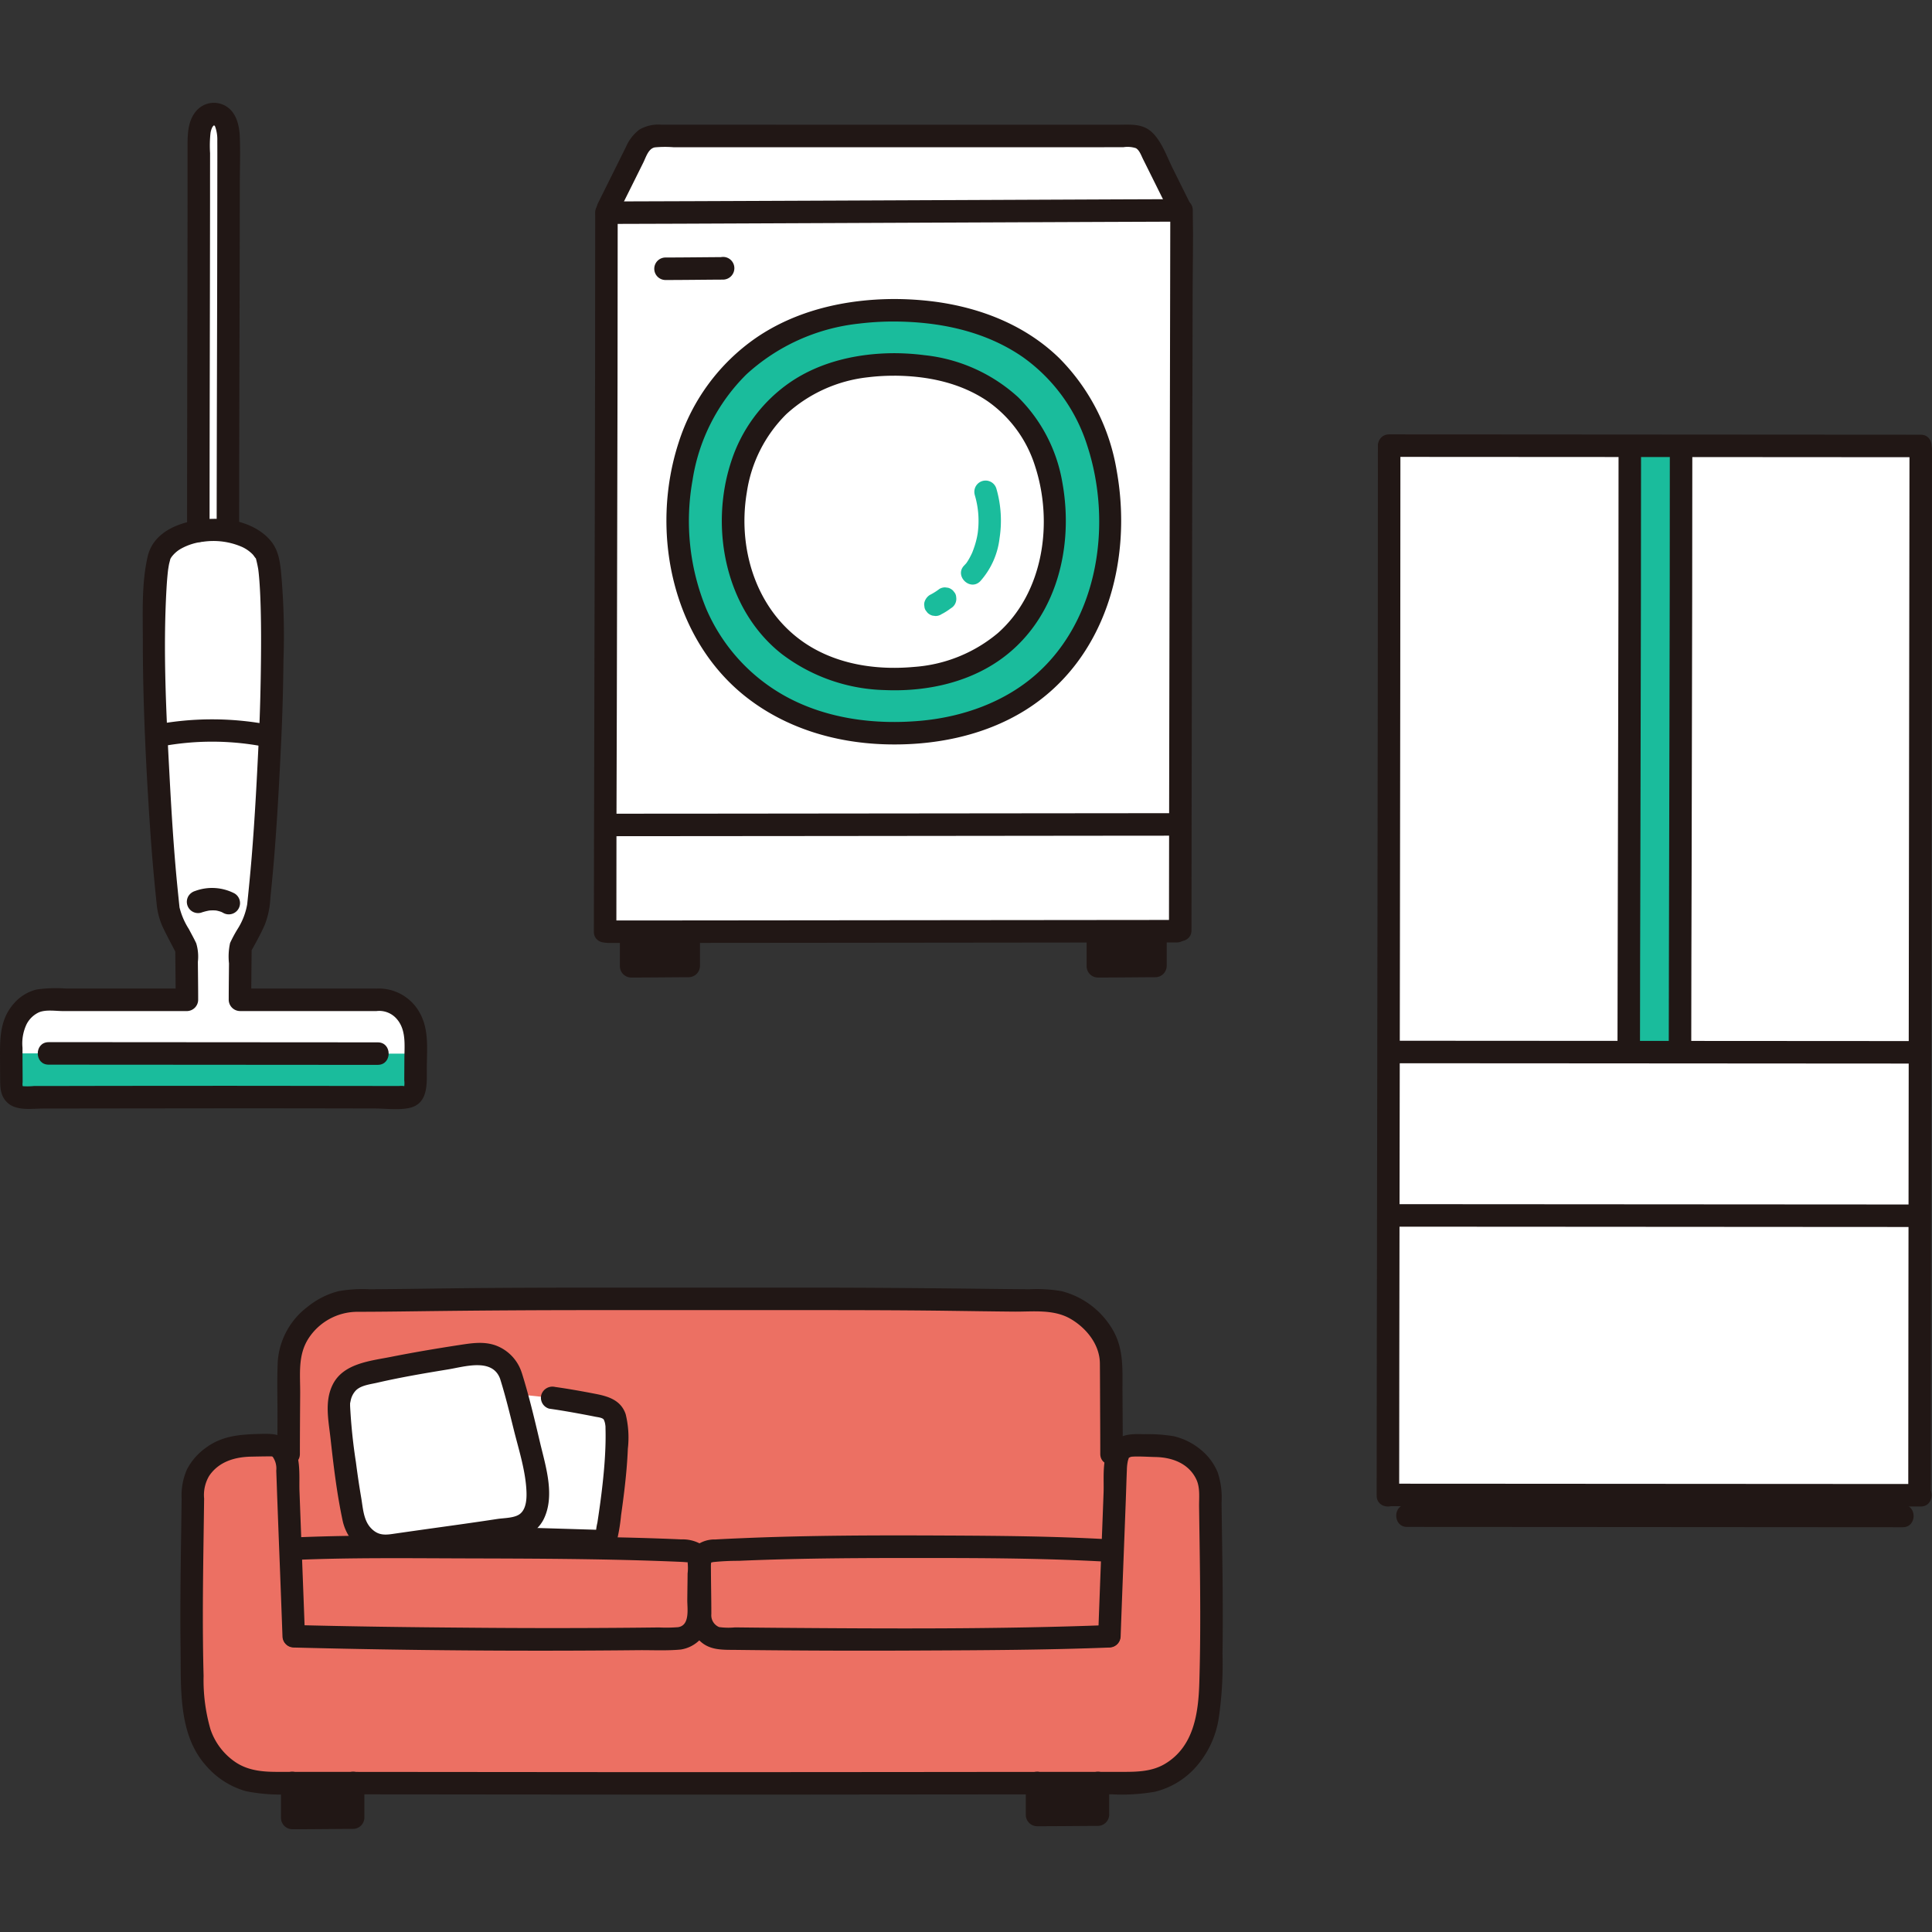 <!DOCTYPE svg PUBLIC "-//W3C//DTD SVG 1.1//EN" "http://www.w3.org/Graphics/SVG/1.1/DTD/svg11.dtd">
<!-- Uploaded to: SVG Repo, www.svgrepo.com, Transformed by: SVG Repo Mixer Tools -->
<svg width="64px" height="64px" viewBox="0 -18.28 343.503 343.503" xmlns="http://www.w3.org/2000/svg" fill="#000000">
<rect x="0" y="-18.28" width="343.503" height="343.503" fill="#333333" stroke="none"/>
<g id="SVGRepo_bgCarrier" stroke-width="0"/>
<g id="SVGRepo_tracerCarrier" stroke-linecap="round" stroke-linejoin="round"/>
<g id="SVGRepo_iconCarrier">
<defs>
<style>.a{fill:#ec7063;}.b{fill:#ffffff;}.c{fill:#211715;}.d{fill:#1abc9c;}.e{fill:#ffffff;}</style>
</defs>
<path class="a" d="M197.626,240.218c0-7.128-.069-9.872-.069-16.3a11.393,11.393,0,0,0-4.163-8,11.615,11.615,0,0,0-7.408-2.96c-8.644,0-21.778-.3-31.111-.3H94.07c-9.333,0-22.466.3-31.111.3a11.61,11.61,0,0,0-7.407,2.96,11.39,11.39,0,0,0-4.164,8c0,6.431-.069,9.175-.069,16.3l-1.1-.623c-1.346-1.224-1.254-.952-6.74-.865-4.339.069-9.12,3.628-9.168,7.967-.133,12.119-.472,24.315.011,36.692.111,2.865,1.06,7.808,3.362,10.44,2.455,2.805,5.043,4.916,10.854,4.916,14.419,0,56.064.052,76.2.054s61.778-.054,76.2-.054c5.811,0,8.4-2.111,10.854-4.916,2.3-2.632,3.251-7.575,3.363-10.44.482-12.377.143-24.573.01-36.692-.048-4.339-4.421-7.842-8.76-7.911-5.486-.088-5.8-.415-7.148.809Z"/>
<path class="b" d="M93.409,229.77a118.069,118.069,0,0,1,13.564,2.032,3.568,3.568,0,0,1,2.083,1.288,6.169,6.169,0,0,1,.585,2.047c.223,5.251-.543,11.852-1.683,19.065a2,2,0,0,1-.48,1.135,1.866,1.866,0,0,1-1.407.375c-2.884-.094-15.235-.426-18.065-.622"/>
<path class="b" d="M90.868,226.438c-.994-3.143-3.732-4.368-7.1-3.88-4.209.61-16.032,2.531-20.079,3.84-2.915.942-3.507,4.212-3.462,5.158a179.731,179.731,0,0,0,2.654,20.179c.693,3.3,3.82,5.188,5.971,4.867,7.165-1.07,19.047-2.625,23.416-3.427,3.291-.969,3.678-5.04,3.118-8.28C94.507,239.81,91.675,228.986,90.868,226.438Z"/>
<path class="c" d="M92.8,225.906a7.629,7.629,0,0,0-4.744-5c-2.063-.707-4.149-.388-6.245-.068-4.1.626-8.2,1.316-12.266,2.122-3.676.728-8.459,1.147-10.362,4.884-1.534,3.012-.767,6.445-.414,9.653.533,4.829,1.115,9.7,2.123,14.457a8.567,8.567,0,0,0,3.92,5.629c2.07,1.248,4.019,1.02,6.3.689,4.864-.707,9.735-1.366,14.6-2.069,1.954-.282,3.908-.565,5.855-.889a6.441,6.441,0,0,0,5.017-3.326c2.2-4.234.427-9.56-.593-13.892-.961-4.08-1.932-8.193-3.186-12.195-.767-2.448-4.63-1.4-3.857,1.063.92,2.937,1.651,5.942,2.394,8.927.849,3.416,2.016,7.036,2.239,10.564.088,1.4.1,3.5-1.16,4.454-.972.732-2.821.7-3.987.876-4.182.643-8.375,1.213-12.565,1.8q-3.072.432-6.144.875c-1.531.224-2.642.156-3.793-1.072-1.3-1.382-1.4-3.53-1.7-5.314-.365-2.123-.678-4.256-.953-6.392a97.235,97.235,0,0,1-1.033-10c0-.082.008-.658-.012-.437-.014.158.116-.553.163-.718a3.662,3.662,0,0,1,.89-1.606c.919-.912,2.6-1.084,3.808-1.364,4.154-.96,8.37-1.674,12.577-2.361,2.976-.486,7.951-2.1,9.279,1.761C89.771,229.39,93.637,228.35,92.8,225.906Z"/>
<path class="c" d="M97.65,232.177c1.877.262,3.746.588,5.61.933.869.161,1.738.326,2.6.5.408.082,1.18.146,1.473.482a2.963,2.963,0,0,1,.292,1.032c.054.3.019.074.012.011.025.235.018.486.024.724.026,1.019.016,2.038-.018,3.057-.07,2.119-.245,4.234-.471,6.342-.257,2.4-.59,4.8-.956,7.187a9.885,9.885,0,0,0-.251,1.533l.483-.27-.381,0a1.619,1.619,0,0,0-.25-.008c-.455-.01-.909-.028-1.363-.041q-4.1-.123-8.2-.248c-2.75-.087-5.507-.141-8.253-.325-2.57-.171-2.559,3.83,0,4,5.776.386,11.583.422,17.368.6,2.024.062,3.861-.467,4.452-2.646a33.18,33.18,0,0,0,.608-3.941c.213-1.5.413-2.992.59-4.491.285-2.424.513-4.856.608-7.295a17.426,17.426,0,0,0-.382-6.146c-.822-2.448-2.982-3.159-5.3-3.609-2.4-.468-4.817-.9-7.242-1.242a2.068,2.068,0,0,0-2.46,1.4,2.014,2.014,0,0,0,1.4,2.46Z"/>
<path class="c" d="M52.223,274.645q30.617.788,61.26.471c2.493-.023,5.067.123,7.55-.115a6.051,6.051,0,0,0,5.06-4.965,24.772,24.772,0,0,0,.1-3.864c.011-1.179.03-2.358.044-3.537.027-2.335.434-5.115-1.887-6.522a6.6,6.6,0,0,0-3.21-.694q-1.99-.09-3.983-.159-4.32-.15-8.642-.23c-6.166-.123-12.334-.175-18.5-.205-12.761-.061-25.566-.3-38.317.275-2.564.116-2.578,4.117,0,4,10.419-.469,20.871-.327,31.3-.3,11.524.031,23.055.061,34.573.474q1.787.065,3.573.144c.4.019.66.043.955.066.435.034.139.024.161.092a7.46,7.46,0,0,1-.007,1.882q-.006.671-.014,1.34c-.014,1.124-.031,2.249-.042,3.373-.014,1.514.524,4.546-1.648,4.857a26.7,26.7,0,0,1-3.384.047q-1.841.022-3.681.04-15.26.143-30.518,0c-10.248-.078-20.5-.212-30.742-.475-2.575-.066-2.574,3.934,0,4Z"/>
<path class="c" d="M197.251,270.645c-19.728.762-39.517.643-59.255.492q-3.656-.029-7.313-.073a12.279,12.279,0,0,1-2.826-.055,2.267,2.267,0,0,1-1.383-2.308c0-2.653-.061-5.305-.074-7.958,0-.254-.007-.509,0-.763.008-.432.126-.558-.079-.4.052-.04.573-.146.429-.124a43.63,43.63,0,0,1,4.606-.227c11.774-.516,23.568-.507,35.351-.5,10.074.007,20.194.1,30.254.668,2.572.145,2.564-3.855,0-4-9.482-.538-19.014-.618-28.509-.663-12.225-.058-24.472-.048-36.688.477-1.528.065-3.058.131-4.585.221a5.429,5.429,0,0,0-3.492,1.143,4.649,4.649,0,0,0-1.286,3.793c0,1.352.023,2.7.041,4.056.04,2.99-.478,6.175,1.595,8.621,1.853,2.187,4.369,1.991,6.964,2.023q16.578.2,33.157.107c11.03-.048,22.072-.1,33.1-.53,2.565-.1,2.578-4.1,0-4Z"/>
<path class="c" d="M54.223,272.645c-.309-8.611-.66-17.221-.976-25.832-.1-2.764.423-6.853-1.89-8.878-1.525-1.333-3.2-1.317-5.139-1.268-3.533.091-6.734.3-9.669,2.5a10.851,10.851,0,0,0-3.312,3.821,11.427,11.427,0,0,0-.943,5.161c-.11,8.949-.3,17.9-.187,26.848.093,6.969-.439,15.249,4.637,20.774a14.438,14.438,0,0,0,7.044,4.428,31.262,31.262,0,0,0,7.734.544q16.574.006,33.149.026,18.179.016,36.358.027,16.743.006,33.488-.018,18.272-.015,36.543-.031l6.68,0a34.213,34.213,0,0,0,7.614-.464,14.229,14.229,0,0,0,7.184-4.3,17.035,17.035,0,0,0,4.134-8.664,66.658,66.658,0,0,0,.684-11.578c.068-4.493.055-8.986.01-13.478-.044-4.461-.12-8.921-.177-13.381a14.179,14.179,0,0,0-.691-5.385,10.228,10.228,0,0,0-3.1-4.1,11.68,11.68,0,0,0-4.712-2.323,27.778,27.778,0,0,0-5.221-.355c-1.979-.058-3.826-.109-5.4,1.269-2.312,2.03-1.75,6.316-1.851,9.072q-.237,6.414-.489,12.826-.246,6.382-.478,12.766c-.093,2.574,3.907,2.571,4,0,.288-8.053.614-16.1.914-24.157.067-1.81.117-3.621.194-5.43a8.081,8.081,0,0,1,.181-1.62c.027-.108.123-.395.137-.441.064-.2.239-.209.082-.083a2.4,2.4,0,0,1,.313-.194c.059-.033-.394.07-.032.025.07-.008.492-.094.2-.052s.29-.006.391-.009c1.284-.038,2.575.056,3.859.084,2.924.065,5.861,1.136,7.208,3.958.713,1.493.481,3.276.5,4.881q.039,3.037.085,6.074c.119,8.411.212,16.825-.045,25.235-.167,5.458-.987,11.363-6.123,14.414-2.253,1.338-4.809,1.414-7.359,1.415l-5.593,0q-16.45.009-32.9.027-16.8.015-33.609.024-15.639,0-31.278-.017l-34.741-.03q-6.192,0-12.383-.006c-2.657,0-5.247-.244-7.49-1.8a11.469,11.469,0,0,1-4.329-5.743,31.527,31.527,0,0,1-1.231-9.526c-.112-4.177-.141-8.355-.127-12.533.015-4.228.074-8.456.134-12.683q.045-3.157.087-6.314a6.654,6.654,0,0,1,.889-4.009c1.69-2.528,4.538-3.369,7.414-3.434,1.19-.026,2.379-.048,3.569-.053.414,0-.016-.018.038-.011a1.663,1.663,0,0,1,.338.087c.127.043-.443-.185-.09-.018s-.186-.221.024.006a3.617,3.617,0,0,1,.644,2.479c.071,1.842.129,3.685.2,5.528q.225,6.038.462,12.076.228,5.921.443,11.843c.092,2.566,4.092,2.579,4,0Z"/>
<path class="c" d="M199.626,240.218c0-3.7-.031-7.391-.053-11.087-.022-3.753.274-7.343-1.6-10.745a14.744,14.744,0,0,0-9.215-7.1,25.651,25.651,0,0,0-5.709-.343q-2.776-.017-5.551-.051c-11.369-.133-22.733-.238-34.1-.238H109.454c-10.611,0-21.217.015-31.827.158-3.971.054-7.941.11-11.912.132a24.767,24.767,0,0,0-5.529.342,14.448,14.448,0,0,0-5.524,2.8,13.372,13.372,0,0,0-5.267,9.528c-.175,3.509-.036,7.066-.058,10.581q-.018,3.012-.018,6.024c0,2.574,4,2.578,4,0,0-3.582.028-7.164.051-10.746.021-3.371-.443-6.733,1.434-9.709a10.384,10.384,0,0,1,8.82-4.809c3.626-.006,7.252-.051,10.878-.1q15.9-.207,31.8-.2h32.644c9.881,0,19.76-.01,29.641.121,3.887.052,7.775.109,11.663.146,3.4.032,7.073-.481,10.125,1.305,2.79,1.633,5.155,4.553,5.182,7.909.028,3.411.032,6.823.052,10.234q.016,2.923.017,5.847c0,2.574,4,2.578,4,0Z"/>
<path class="c" d="M195.212,298.725v5.634c-1.031,0-9.282.057-10.83.058,0-2.415,0-5.692,0-5.692"/>
<path class="c" d="M193.212,298.725v5.634l2-2c-3.61.012-7.22.056-10.83.058l2,2q0-2.847,0-5.692a2,2,0,0,0-4,0q0,2.846,0,5.692a2.03,2.03,0,0,0,2,2c3.61,0,7.22-.046,10.83-.058a2.03,2.03,0,0,0,2-2v-5.634a2,2,0,0,0-4,0Z"/>
<path class="c" d="M62.787,298.725v6.164c-1.03,0-9.281.063-10.829.063,0-2.642,0-6.227,0-6.227"/>
<path class="c" d="M60.787,298.725v6.164l2-2c-3.61.014-7.219.061-10.829.063l2,2q0-3.112,0-6.227a2,2,0,0,0-4,0q0,3.114,0,6.227a2.028,2.028,0,0,0,2,2c3.61,0,7.219-.049,10.829-.063a2.03,2.03,0,0,0,2-2v-6.164a2,2,0,0,0-4,0Z"/>
<path class="b" d="M341.5,61.373V61.01c-4.663,0-86.127-.058-94.517-.058,0,59.839-.216,159.638-.218,186.568,7.675-.006,91.635.052,94.519.052,0-26.554.216-181.6.216-185.831Z"/>
<path class="d" d="M298.891,65.293v-4.31l-9.116-.006c.01,38.516-.172,103.531-.172,107.812,3.032,0,6.087,0,9.115,0C298.718,164.508,298.881,104.986,298.891,65.293Z"/>
<path class="c" d="M248.768,247.646q0-11.578.022-23.157.024-17.414.052-34.827.033-20.821.063-41.642.031-21.522.055-43.044.02-19.785.026-39.572V60.99c0-2.574-4-2.578-4,0q0,19.4-.021,38.791-.021,21.444-.052,42.887-.03,21.057-.063,42.113-.029,17.961-.055,35.923-.016,12.438-.027,24.877v2.065c0,2.574,4,2.578,4,0Z"/>
<path class="c" d="M291.586,167.71c0-10.258.039-20.517.064-30.775q.059-24.386.1-48.77.019-12.555.023-25.109c0-2.574-4-2.578-4,0q0,23.52-.064,47.039-.047,22.094-.1,44.187-.015,6.714-.023,13.428c0,2.573,4,2.578,4,0Z"/>
<path class="c" d="M300.7,167.71c0-10.258.04-20.517.065-30.775q.057-24.386.1-48.77.019-12.555.023-25.109c0-2.574-4-2.578-4,0q0,23.52-.064,47.039-.047,22.094-.1,44.187Q296.71,161,296.7,167.71c0,2.573,4,2.578,4,0Z"/>
<path class="c" d="M339.5,61.741q0,8.819-.021,17.638-.026,19.695-.052,39.391-.031,24.453-.062,48.905-.029,23.195-.054,46.389-.017,15.525-.026,31.049,0,1.083,0,2.167c0,2.573,4,2.578,4,0q0-14.292.022-28.582.024-22.494.052-44.987.03-24.615.062-49.228l.054-41.4q.014-10.4.026-20.795v-.552c0-2.574-4-2.578-4,0Z"/>
<path class="c" d="M246.973,170.761q17.185,0,34.372.02l47.364.031q6.266,0,12.531.007c2.574,0,2.579-4,0-4q-15.846,0-31.693-.02l-48.118-.03q-7.228,0-14.456-.008c-2.574,0-2.578,4,0,4Z"/>
<path class="c" d="M246.973,62.952q17.179,0,34.359.02l47.65.031q6.259,0,12.521.007c2.574,0,2.578-4,0-4q-15.841,0-31.682-.02l-48.4-.031q-7.222,0-14.444-.007c-2.574,0-2.578,4,0,4Z"/>
<path class="c" d="M246.973,249.515q17.179,0,34.359.019l47.65.031q6.259,0,12.521.007c2.574,0,2.578-4,0-4q-15.841,0-31.682-.019-24.2-.017-48.4-.031-7.222,0-14.444-.007c-2.574,0-2.578,4,0,4Z"/>
<path class="c" d="M250.172,253.2q16,0,32.005.019l44.411.031q5.857,0,11.716.008c2.574,0,2.578-4,0-4q-14.754,0-29.51-.02l-45.111-.031q-6.755,0-13.511-.007c-2.573,0-2.578,4,0,4Z"/>
<path class="c" d="M246.973,199.817q17.091,0,34.183.02l47.434.031q6.282,0,12.563.007c2.574,0,2.578-4,0-4q-15.755,0-31.508-.02l-48.182-.031q-7.245,0-14.49-.007c-2.574,0-2.578,4,0,4Z"/>
<path class="b" d="M210.074,19.2v-.074c-5.045,0-93.151.407-102.25.407,0,41.052-.235,109.531-.236,127.845,11.03,0,107.734-.112,102.253-.091C209.84,129.116,210.071,23.48,210.074,19.2Z"/>
<path class="b" d="M111.116,12.691l-3.056,6.147-.348.7c8.355,0,96.441-.407,102.283-.411-.1-.174-.157-.289-.157-.289L204.9,8.9A6.064,6.064,0,0,0,203.073,6.4a4.583,4.583,0,0,0-2.565-.5c-4.2.008-22.853.012-41.559.012s-37.359,0-41.558-.012a4.583,4.583,0,0,0-2.565.5A6.056,6.056,0,0,0,113,8.9Z"/>
<path class="d" d="M158.943,36.885c-23.628,0-38.4,15.155-38.4,37.6,0,21.283,14.395,37.6,38.409,37.6,24.135,0,38.4-15.566,38.4-37.6C197.352,53.161,184.646,36.885,158.943,36.885Z"/>
<path class="c" d="M205.435,147.636v5.828c-.974,0-8.776.06-10.239.06,0-2.5,0-5.888,0-5.888"/>
<path class="c" d="M203.435,147.636v5.828l2-2c-3.413.013-6.826.058-10.239.06l2,2q0-2.945,0-5.888a2,2,0,1,0-4,0q0,2.944,0,5.888a2.028,2.028,0,0,0,2,2c3.413,0,6.826-.047,10.239-.06a2.03,2.03,0,0,0,2-2v-5.828a2,2,0,0,0-4,0Z"/>
<path class="c" d="M122.453,147.636v5.828c-.975,0-8.776.06-10.239.06,0-2.5,0-5.888,0-5.888"/>
<path class="c" d="M120.453,147.636v5.828l2-2c-3.413.013-6.826.058-10.239.06l2,2q0-2.945,0-5.888a2,2,0,0,0-4,0q0,2.944,0,5.888a2.028,2.028,0,0,0,2,2c3.413,0,6.826-.047,10.239-.06a2.03,2.03,0,0,0,2-2v-5.828a2,2,0,0,0-4,0Z"/>
<path class="e" d="M158.944,46.516c-17.575,0-28.561,11.273-28.561,27.966,0,15.832,10.708,27.967,28.571,27.967,17.952,0,28.561-11.579,28.561-27.967C187.515,58.623,178.064,46.516,158.944,46.516Z"/>
<path class="c" d="M109.588,147.379q0-19.893.08-39.785.072-28.98.127-57.961.025-15.05.029-30.1c0-2.574-4-2.579-4,0q0,28.01-.079,56.021-.06,26.7-.127,53.391-.021,9.216-.03,18.433c0,2.574,4,2.578,4,0Z"/>
<path class="c" d="M209.223,145.282q-17.292.006-34.583.034-24.964.027-49.928.051-8.253.008-16.506.012c-2.574,0-2.578,4,0,4q18.5,0,37-.032l49.255-.052q7.38-.007,14.761-.013c2.573,0,2.578-4,0-4Z"/>
<path class="c" d="M208.074,19.127c0,4.048-.015,8.1-.023,12.143q-.027,13.6-.056,27.19-.033,16.883-.067,33.765-.031,15.986-.058,31.971-.018,10.709-.029,21.415v1.517c0,2.574,4,2.578,4,0q0-9.816.023-19.632.025-15.513.056-31.028.033-16.995.067-33.989.03-14.282.059-28.563c.009-4.795.13-9.6.028-14.4,0-.13,0-.26,0-.39,0-2.574-4-2.578-4,0Z"/>
<path class="c" d="M107.824,21.534c4.368,0,8.737-.024,13.105-.041q12.013-.045,24.028-.1,13.756-.057,27.513-.117,12.006-.051,24.013-.1,6.536-.027,13.071-.049h.52c2.574,0,2.578-4,0-4-3.732,0-7.465.025-11.2.04l-23.041.1-27.455.118q-12.441.052-24.883.1-7.431.03-14.862.05h-.812c-2.574,0-2.578,4,0,4Z"/>
<path class="c" d="M108.292,130.394q19.439,0,38.875-.032,24.13-.025,48.26-.051,6.971-.007,13.943-.012c2.574,0,2.578-4,0-4q-16.662,0-33.324.032-24.911.027-49.82.051-8.967.009-17.934.012c-2.573,0-2.578,4,0,4Z"/>
<path class="c" d="M158.944,44.516C152.5,44.544,145.9,46,140.505,49.677a27.26,27.26,0,0,0-10.513,14.14c-3.857,11.754-1.011,26.282,8.969,34.155a31.517,31.517,0,0,0,18.339,6.441c6.6.284,13.48-.993,19.155-4.491,10.975-6.766,14.637-20.215,12.432-32.389a27.853,27.853,0,0,0-7.854-15.18,29.245,29.245,0,0,0-16.643-7.482,43.293,43.293,0,0,0-5.446-.355c-2.574-.011-2.577,3.989,0,4,5.838.025,11.714,1.2,16.611,4.513A22.168,22.168,0,0,1,184,64.5c3.306,10.032,1.585,22.552-6.588,29.783a26.024,26.024,0,0,1-14.869,6.01c-6.013.552-12.3-.217-17.655-3.151-9.911-5.432-13.919-17.08-12.105-27.882a24.629,24.629,0,0,1,7.017-13.9,25.635,25.635,0,0,1,14.546-6.566,37.657,37.657,0,0,1,4.6-.272C161.518,48.505,161.523,44.505,158.944,44.516Z"/>
<path class="c" d="M126.566,29.4v.035l2-2c-3.413.015-6.826.066-10.239.069a2,2,0,0,0,0,4c3.413,0,6.826-.054,10.239-.069a2.03,2.03,0,0,0,2-2V29.4a2,2,0,1,0-4,0Z"/>
<path class="c" d="M109.787,19.847,112.7,14l1.673-3.367c.481-.966.9-2.49,2.045-2.708a19.247,19.247,0,0,1,3.379-.023l4.921,0q7.07,0,14.139,0,30.432.006,60.866-.008a4.828,4.828,0,0,1,2.238.171c.635.368.955,1.321,1.267,1.948q.752,1.506,1.5,3.015l3.388,6.816c1.146,2.306,4.6.282,3.454-2.019l-3.071-6.178c-1.151-2.316-2.345-5.955-4.75-7.162-1.491-.748-3.237-.592-4.86-.59l-4.8,0-14.379,0q-31.071.006-62.141-.009a6.7,6.7,0,0,0-3.9.887,7.7,7.7,0,0,0-2.4,3.119c-.452.9-.895,1.8-1.343,2.7l-3.592,7.225c-1.142,2.3,2.307,4.327,3.454,2.019Z"/>
<path class="d" d="M173.3,69.695a16.1,16.1,0,0,1,.511,6.97c.027-.207-.014.073-.024.128-.023.123-.044.247-.069.37-.054.263-.116.524-.184.783a16.462,16.462,0,0,1-.573,1.762,5.469,5.469,0,0,1-.284.643c-.125.259-.258.514-.4.762a8.75,8.75,0,0,1-.494.77c-.19.261.171-.184-.038.04-.1.108-.2.217-.3.322-1.827,1.818,1,4.647,2.828,2.828a13.86,13.86,0,0,0,3.444-7.654,20.444,20.444,0,0,0-.554-8.787,2,2,0,0,0-3.857,1.063Z"/>
<path class="d" d="M167.326,90.958a10.782,10.782,0,0,0,1.725-1.082,1.929,1.929,0,0,0,.955-1.993,1.493,1.493,0,0,0-.238-.744l-.312-.4a2,2,0,0,0-.883-.515l-.532-.071a1.987,1.987,0,0,0-1.009.273,10.859,10.859,0,0,1-1.725,1.083,2.238,2.238,0,0,0-.919,1.2,1.522,1.522,0,0,0-.036.8,1.484,1.484,0,0,0,.238.744l.312.405a2,2,0,0,0,.883.514l.531.071a1.991,1.991,0,0,0,1.01-.273Z"/>
<path class="c" d="M158.943,34.885c-8.586.029-17.355,1.989-24.517,6.9A35.885,35.885,0,0,0,120.641,60.46c-5.075,15.662-1.234,34.85,12.1,45.252,6.966,5.434,15.6,8.025,24.366,8.335,8.687.306,17.7-1.4,25.149-6.034,14.377-8.947,19.164-26.651,16.283-42.648a36.9,36.9,0,0,0-10.217-19.979c-6.036-5.869-14.013-8.98-22.267-10.051a56.761,56.761,0,0,0-7.113-.45c-2.575-.008-2.578,3.992,0,4,8.017.026,16.123,1.668,22.824,6.262a30.612,30.612,0,0,1,11.569,15.882c4.444,13.683,2.033,30.73-9.1,40.569-5.631,4.976-13.046,7.584-20.458,8.265-8.207.754-16.786-.329-24.087-4.331a32.316,32.316,0,0,1-14.14-15.61,41.03,41.03,0,0,1-2.421-22.81,33.665,33.665,0,0,1,9.581-18.83,35.159,35.159,0,0,1,19.953-9.019,50.714,50.714,0,0,1,6.281-.378C161.516,38.877,161.521,34.877,158.943,34.885Z"/>
<path class="b" d="M35.262,76.17c0-21.99.089-42.761.089-69.694,0-2.788,1.146-4.492,2.557-4.492,1.675,0,2.733,1.408,2.733,4.492,0,26.933-.12,54.444-.12,69.619"/>
<path class="b" d="M37.951,176.774c-6.091,0-26.548.03-33.972.036a1.953,1.953,0,0,1-1.951-1.955c0-2.651-.033-4.642-.033-8.228,0-3.7,2.748-7.141,6.04-7.141h25.2c0-2.569-.056-6.122-.07-9.038a62.7,62.7,0,0,1-3.153-6.517c-1.05-9.829-1.4-14.731-2.227-31.215-.183-3.653-1.127-29.556.827-32.735,2.185-3.557,7.44-4.163,9.3-3.97,1.859-.193,7.107.416,9.291,3.97,1.954,3.179,1.01,29.082.827,32.735C47.2,129.2,46.853,134.1,45.8,143.931a41.484,41.484,0,0,1-3.062,6.223c-.013,2.962-.072,6.673-.072,9.332h25.2c3.291,0,6.039,3.438,6.039,7.141,0,3.586-.029,5.577-.033,8.228a1.953,1.953,0,0,1-1.951,1.955c-7.424-.006-27.881-.036-33.972-.036"/>
<path class="d" d="M37.951,176.774c-6.091,0-26.548.03-33.972.036a1.953,1.953,0,0,1-1.951-1.955c0-2-.02-3.626-.03-5.848,17.948.011,54.361.038,71.908.05-.012,2.2-.029,3.812-.032,5.8a1.953,1.953,0,0,1-1.951,1.955c-7.424-.006-27.881-.036-33.972-.036"/>
<path class="c" d="M8.645,171.013q10.593,0,21.186.013l29.545.021q3.9,0,7.793,0c2.574,0,2.578-4,0-4q-9.762,0-19.525-.013-15-.01-30.01-.021-4.494,0-8.989,0c-2.574,0-2.578,4,0,4Z"/>
<path class="c" d="M28.6,114.445a48.785,48.785,0,0,1,18.62.077,2.057,2.057,0,0,0,2.461-1.4,2.018,2.018,0,0,0-1.4-2.46,53.987,53.987,0,0,0-20.748-.077c-2.515.543-1.45,4.4,1.064,3.857Z"/>
<path class="c" d="M35.757,143.988a9.25,9.25,0,0,1,1.726-.421l-.532.072a6.891,6.891,0,0,1,1.71-.011l-.531-.072a6.1,6.1,0,0,1,1.477.4l-.478-.2c.184.079.362.165.538.26a2,2,0,1,0,2.019-3.454,8.681,8.681,0,0,0-6.992-.428,2.122,2.122,0,0,0-1.2.919,2,2,0,0,0,2.259,2.938Z"/>
<path class="c" d="M37.951,174.774q-12.855,0-25.711.027l-6.207.008a11.866,11.866,0,0,1-2,.029c.14.06-.11-.145.021.1a2.13,2.13,0,0,1-.03-.794q0-1.015-.009-2.03Q4,170.063,4,168.011a7.955,7.955,0,0,1,.725-4.184,4.681,4.681,0,0,1,2.194-2.117c1.281-.527,2.973-.224,4.336-.224H33.234a2.029,2.029,0,0,0,2-2c0-2.252-.033-4.5-.053-6.756a8.2,8.2,0,0,0-.29-3.291c-.4-.862-.873-1.693-1.311-2.535a12.875,12.875,0,0,1-1.661-3.845q-.228-2.154-.439-4.31c-.615-6.369-1-12.754-1.341-19.142-.588-11.037-1.166-22.18-.535-33.227.063-1.1.149-2.206.276-3.3.046-.4.006-.066,0,.012.016-.108.03-.218.048-.326.034-.2.064-.4.1-.6.067-.35.172-.688.251-1.035.091-.4.048-.088-.031.037.091-.145.166-.3.266-.439A5.469,5.469,0,0,1,32.321,79.2a10.338,10.338,0,0,1,3.84-1.168,12.745,12.745,0,0,1,6.93.956,6.427,6.427,0,0,1,1.828,1.293c.208.216.353.5.557.709.282.288-.009-.1.011-.012a21.2,21.2,0,0,1,.452,2.109c-.063-.448.023.222.037.354.029.258.054.516.077.774.056.607.1,1.214.136,1.822.083,1.356.133,2.714.167,4.072.076,3,.075,6.008.043,9.011-.049,4.468-.149,8.94-.36,13.4-.341,7.231-.706,14.469-1.3,21.685-.227,2.764-.5,5.525-.786,8.283a11.994,11.994,0,0,1-1.7,4.391,23.524,23.524,0,0,0-1.344,2.5,11.19,11.19,0,0,0-.194,3.633c-.02,2.156-.048,4.313-.05,6.47a2.029,2.029,0,0,0,2,2H66.953a4.111,4.111,0,0,1,3.294,1.093c2.044,1.976,1.664,4.851,1.651,7.436-.006,1.262-.016,2.525-.021,3.787a4.576,4.576,0,0,1,0,1.053c-.07.25.09-.09-.024-.01,0,0,.2.036-.11-.035a3.814,3.814,0,0,0-.785,0L65.44,174.8q-7.228-.007-14.456-.018-6.516-.007-13.033-.011c-2.574,0-2.578,4,0,4q14.31,0,28.619.031c1.967,0,4.27.326,6.2-.091,3.5-.756,3.1-4.523,3.118-7.276.019-3.263.4-6.67-1.256-9.63a8.305,8.305,0,0,0-7.681-4.322H42.669l2,2c0-3.111.057-6.222.072-9.332l-.273,1.009c.914-1.632,1.836-3.27,2.594-4.982a14.99,14.99,0,0,0,1.008-4.8c.276-2.687.529-5.376.742-8.069.551-6.963.911-13.947,1.233-20.924.2-4.42.306-8.847.354-13.272a124.334,124.334,0,0,0-.465-16.045c-.252-2.115-.582-3.888-2.078-5.511-2.2-2.385-5.7-3.464-8.869-3.577-4.769-.171-11.484,1.265-12.735,6.7-1.1,4.785-.857,10.044-.857,14.916,0,5.061.113,10.123.307,15.18.246,6.406.612,12.815,1.054,19.21q.281,4.06.663,8.113.2,2.123.425,4.241a12.554,12.554,0,0,0,1.207,4.447c.754,1.574,1.605,3.1,2.386,4.66l-.273-1.01c.016,3.013.067,6.025.07,9.038l2-2H11.714a24.484,24.484,0,0,0-5.18.171A7.755,7.755,0,0,0,2.592,160c-2.446,2.668-2.6,5.822-2.591,9.255.005,1.4.017,2.807.023,4.21.007,1.663.031,3.207,1.388,4.387,1.634,1.42,4.3.961,6.32.959l15.552-.02q7.334-.009,14.667-.013c2.574,0,2.578-4,0-4Z"/>
<path class="c" d="M37.262,76.17c0-19.6.068-39.206.084-58.809q0-4.2.005-8.409A21.084,21.084,0,0,1,37.424,5.4a3.473,3.473,0,0,1,.332-1.078c.085-.151.44-.448.248-.35-.056.028.142.054.17.073-.214-.148.042.093.063.146a6.7,6.7,0,0,1,.4,2.531c.015,2.841,0,5.682,0,8.522q-.015,16.208-.061,32.415-.036,14.22-.055,28.439c0,2.574,4,2.579,4,0,0-20.446.1-40.893.116-61.34,0-2.889.111-5.8,0-8.689-.081-2.037-.6-4.371-2.493-5.489A4.126,4.126,0,0,0,35,1.331c-1.775,1.923-1.651,4.7-1.651,7.129q0,16.728-.042,33.458-.034,17.126-.047,34.252c0,2.573,4,2.578,4,0Z"/>
</g>
</svg>
